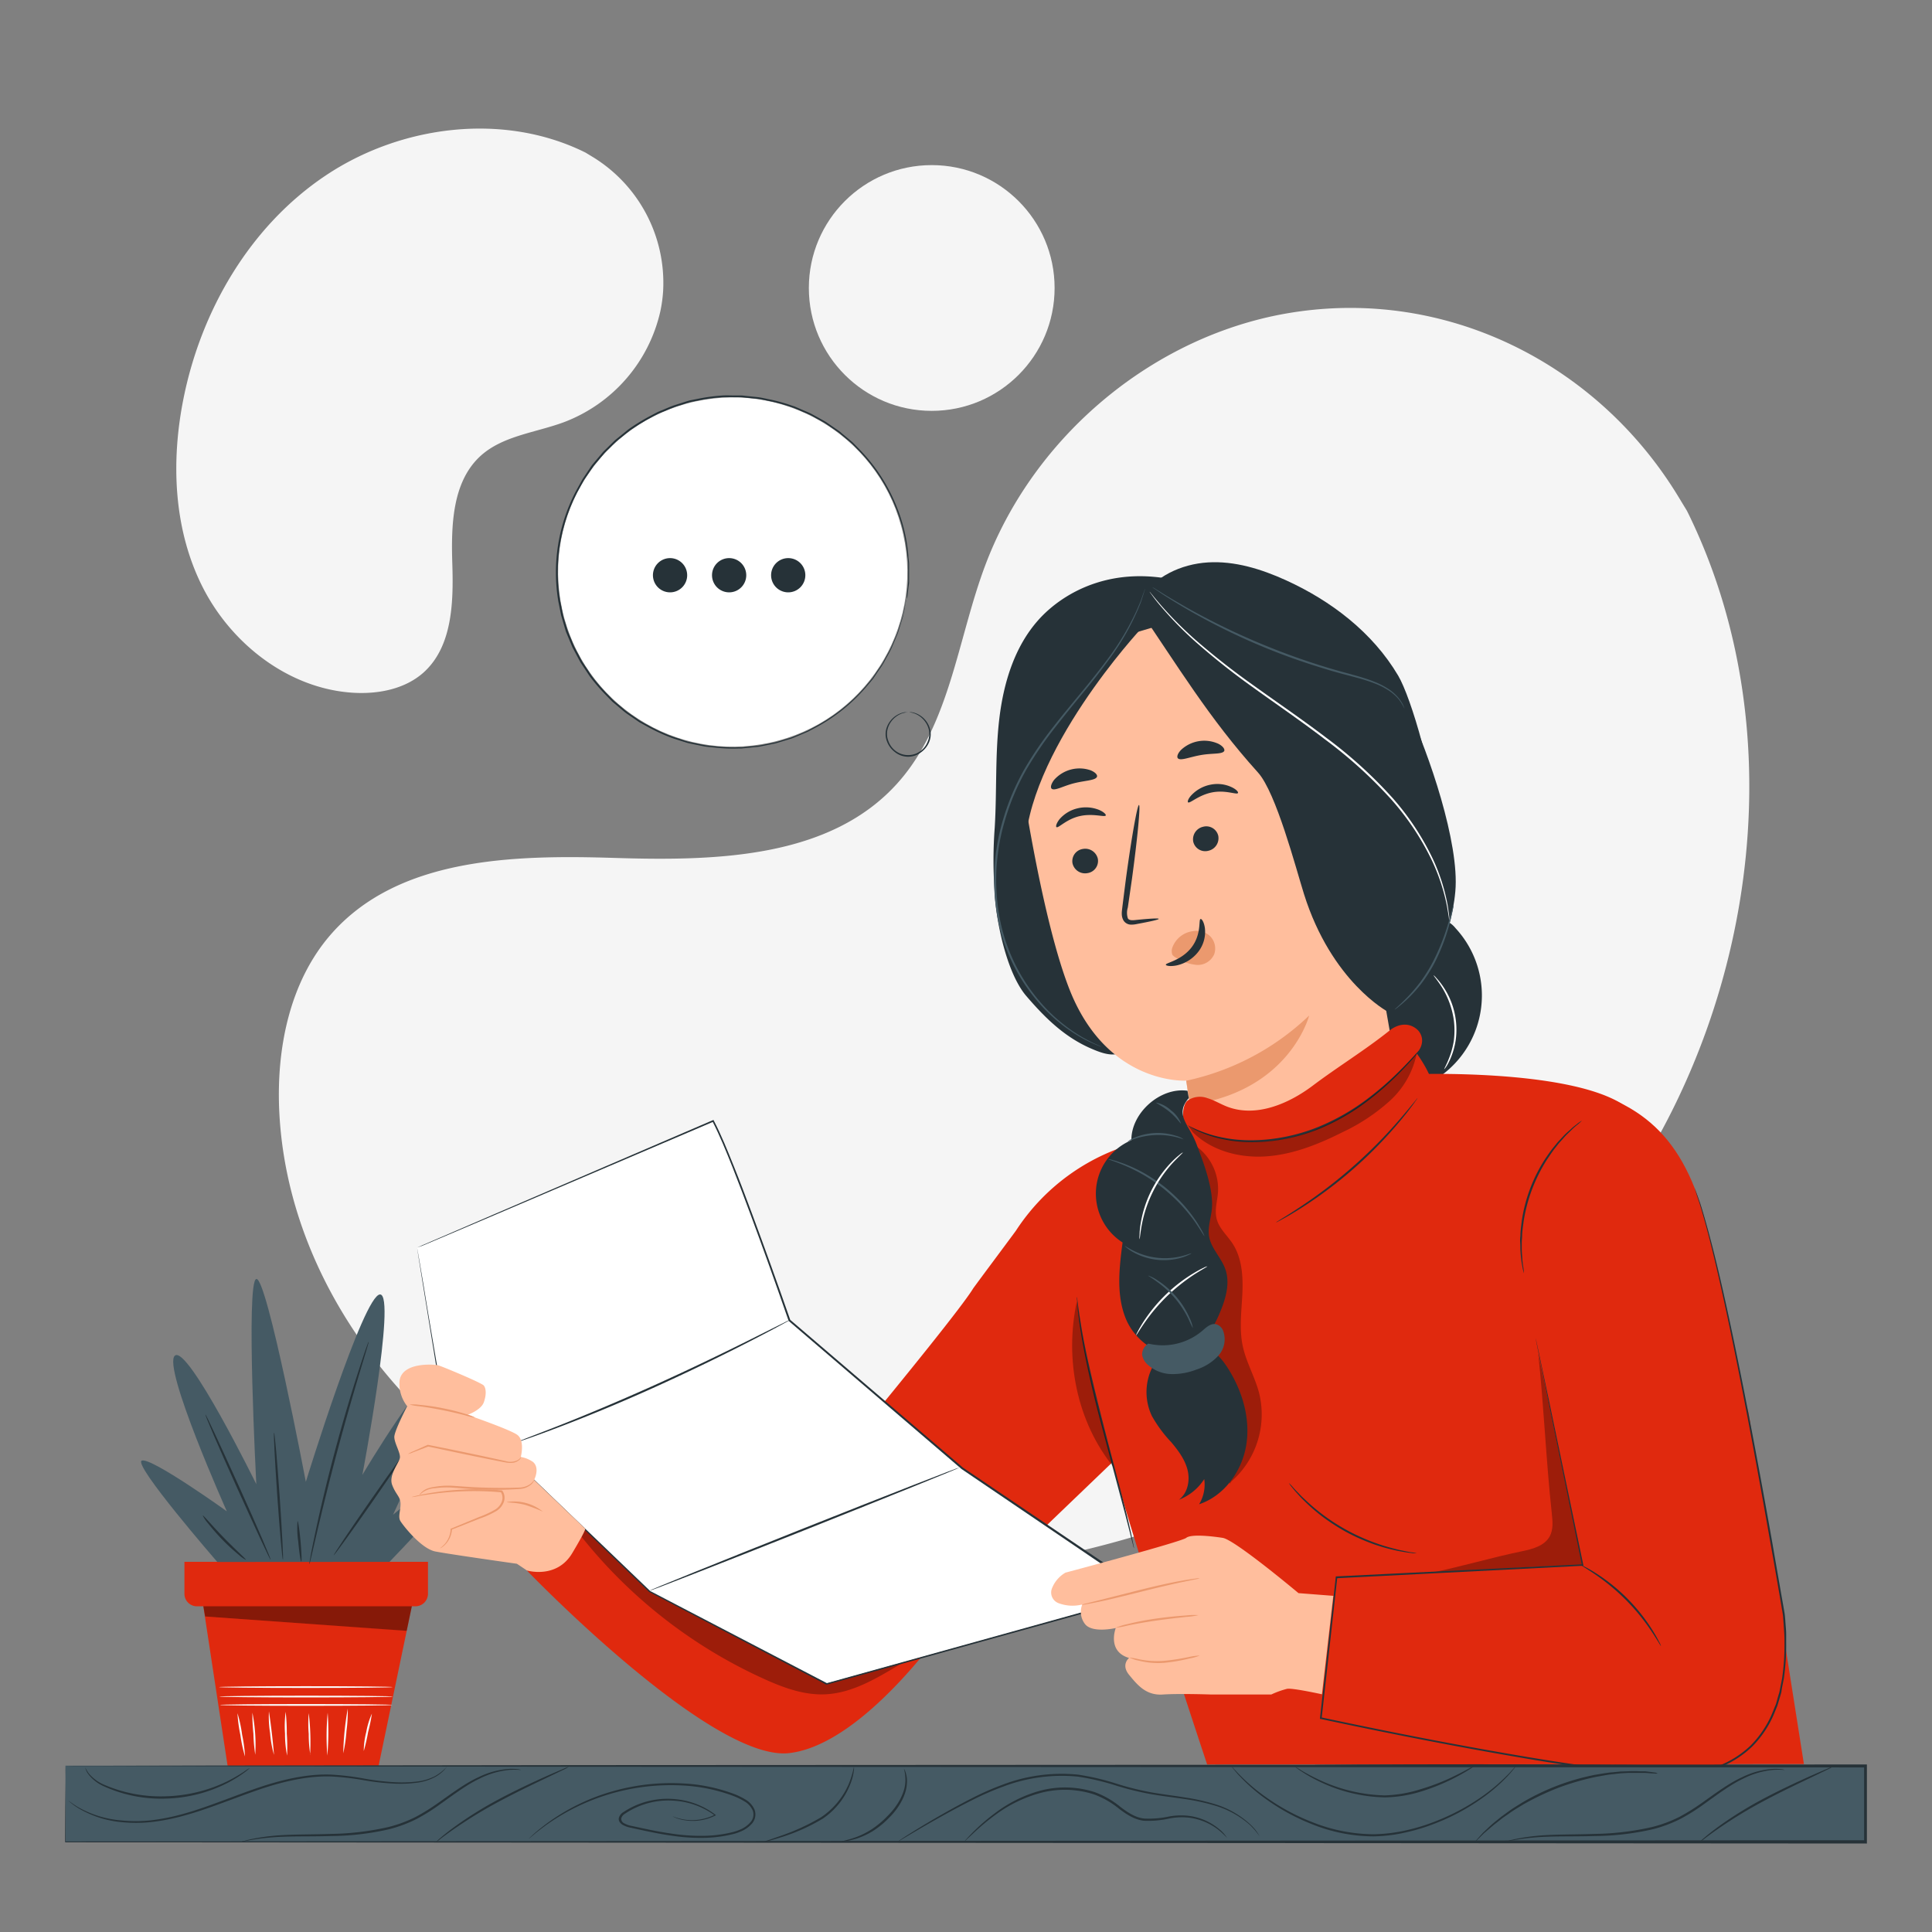 <svg xmlns="http://www.w3.org/2000/svg" viewBox="0 0 500 500"><rect x="0" y="0" width="500" height="500" fill="#808080" stroke="none"/><g id="freepik--background-simple--inject-14"><path d="M436.6,132.23l-2.29-3.77C415,96.7,380.2,77.56,343.46,79.88a96.94,96.94,0,0,0-14.07,1.93C296,89,266.93,114.22,254.88,146.57c-7.08,19-9.06,40.93-22.51,56-17.5,19.65-47.2,20.27-73.32,19.46s-55.85-.12-73.26,19.61C74.89,254,71.42,271.6,72.3,288.15c2.33,43.81,32.86,83,71.68,102.46s84.55,21.21,127,12.65c59.53-12,116.14-45,150.16-95.85S463.82,187.16,436.6,132.23Z" style="fill:#f5f5f5"></path><path d="M151.53,39.49l1.45.88a38.2,38.2,0,0,1,18.64,34.87,36.51,36.51,0,0,1-.74,5.4A40.14,40.14,0,0,1,146,109.24c-7.3,2.72-15.71,3.48-21.51,8.64C117,124.59,116.74,136,117.06,146s0,21.43-7.53,28.12c-4.74,4.18-11.49,5.51-17.84,5.18-16.82-.9-31.85-12.62-39.33-27.52s-8.14-32.45-4.85-48.75C52.11,80.2,64.76,58.47,84.3,45.41S130.45,29,151.53,39.49Z" style="fill:#f5f5f5"></path><circle cx="241.13" cy="74.53" r="31.8" style="fill:#f5f5f5"></circle></g><g id="freepik--Plant--inject-14"><polygon points="52.2 412.94 58.92 457.1 97.96 457.1 107.02 413.58 52.2 412.94" style="fill:#E0290E"></polygon><path d="M101.56,441.24c0,.13-10,.23-22.34.23s-22.34-.1-22.34-.23,10-.23,22.34-.23S101.56,441.11,101.56,441.24Z" style="fill:#fafafa"></path><path d="M101.71,439.07c0,.12-10.07.23-22.49.23s-22.49-.11-22.49-.23,10.07-.23,22.49-.23S101.71,438.94,101.71,439.07Z" style="fill:#fafafa"></path><path d="M101.64,436.62c0,.12-10.07.22-22.49.22s-22.5-.1-22.5-.22,10.07-.23,22.5-.23S101.64,436.49,101.64,436.62Z" style="fill:#fafafa"></path><path d="M63.41,454.58a35.13,35.13,0,0,1-1.2-5.56,36.09,36.09,0,0,1-.75-5.64,33.84,33.84,0,0,1,1.2,5.56A35.8,35.8,0,0,1,63.41,454.58Z" style="fill:#fafafa"></path><path d="M66.06,454.11a42.35,42.35,0,0,1-.48-5.43,46.27,46.27,0,0,1-.26-5.44,42.46,42.46,0,0,1,.74,10.87Z" style="fill:#fafafa"></path><path d="M70.9,454.11a27.55,27.55,0,0,1-1-5.57,27.21,27.21,0,0,1-.3-5.64,165.74,165.74,0,0,1,1.31,11.21Z" style="fill:#fafafa"></path><path d="M74.3,454.34a28,28,0,0,1-.54-5.65,28.52,28.52,0,0,1,.17-5.68,49.53,49.53,0,0,1,.29,5.66A47.88,47.88,0,0,1,74.3,454.34Z" style="fill:#fafafa"></path><path d="M80.31,454.11a32.68,32.68,0,0,1-.41-5.37,31.22,31.22,0,0,1,0-5.38,63,63,0,0,1,.36,10.75Z" style="fill:#fafafa"></path><path d="M84.71,454.34a65.53,65.53,0,0,1,.09-11.09,68.46,68.46,0,0,1-.09,11.09Z" style="fill:#fafafa"></path><path d="M88.83,453.75A72.88,72.88,0,0,1,90,442.2a39.2,39.2,0,0,1-.33,5.8A37.72,37.72,0,0,1,88.83,453.75Z" style="fill:#fafafa"></path><path d="M94.14,453.17a20,20,0,0,1,.65-4.93,19.59,19.59,0,0,1,1.46-4.76,45.5,45.5,0,0,1-1,4.86A42.86,42.86,0,0,1,94.14,453.17Z" style="fill:#fafafa"></path><path d="M47.73,404.2v8.26A3.24,3.24,0,0,0,51,415.71H107.5a3.25,3.25,0,0,0,3.26-3.25V404.2Z" style="fill:#E0290E"></path><g style="opacity:0.4"><polygon points="52.63 415.71 53.1 418.34 105.25 422.06 106.58 415.71 52.63 415.71"></polygon></g><path d="M56.24,404.24S34.26,378.91,36.7,378s22,13.12,22,13.12-16.79-37.54-13.43-40.29,21.06,33.27,21.06,33.27-2.75-52.49,0-53.1,12.82,52.49,12.82,52.49S94.09,335,98.36,335s-4.58,46.7-4.58,46.7,17.7-29.91,20.45-25.94S101.72,392,101.72,392s22.28-18.62,23.19-16.18-24.11,28.39-24.11,28.39Z" style="fill:#455a64"></path><path d="M53.17,366.09c.15-.07,4,8.28,8.71,18.66s8.31,18.84,8.15,18.91-4-8.29-8.7-18.66S53,366.15,53.17,366.09Z" style="fill:#263238"></path><path d="M70.93,370.75c.16,0,.81,7.36,1.44,16.45s1,16.49.85,16.5-.82-7.35-1.45-16.45S70.76,370.77,70.93,370.75Z" style="fill:#263238"></path><path d="M95.41,347.24a2.07,2.07,0,0,1-.13.6c-.12.45-.28,1-.48,1.67-.46,1.53-1.08,3.6-1.84,6.11-1.55,5.17-3.63,12.32-5.75,20.26s-3.88,15.19-5.11,20.44c-.59,2.56-1.09,4.66-1.45,6.22-.16.68-.3,1.23-.41,1.69a2.29,2.29,0,0,1-.19.58,2.71,2.71,0,0,1,.07-.61l.3-1.71c.27-1.48.71-3.62,1.27-6.26,1.12-5.28,2.81-12.54,4.94-20.5s4.27-15.1,5.93-20.23c.82-2.57,1.52-4.64,2-6.07.24-.65.43-1.19.59-1.63A2.71,2.71,0,0,1,95.41,347.24Z" style="fill:#263238"></path><path d="M106,374.3c.14.1-4.15,6.5-9.58,14.29s-9.94,14-10.07,13.94,4.15-6.49,9.58-14.29S105.87,374.21,106,374.3Z" style="fill:#263238"></path><path d="M63.65,403.7a8.62,8.62,0,0,1-1.92-1.37,51.57,51.57,0,0,1-4.18-3.86,53.48,53.48,0,0,1-3.75-4.28,8.4,8.4,0,0,1-1.33-2c.14-.11,2.43,2.66,5.51,5.82S63.77,403.56,63.65,403.7Z" style="fill:#263238"></path><path d="M77,393.64c.17,0,.52,2.32.78,5.22s.35,5.27.18,5.28-.51-2.32-.78-5.22A24.12,24.12,0,0,1,77,393.64Z" style="fill:#263238"></path></g><g id="freepik--Character--inject-14"><path d="M362.53,282.85a25.65,25.65,0,0,0,14.17-42.63,6.65,6.65,0,0,0-3.38-2.26c-2.85-.58-5.23,2.07-6.92,4.44l-12.24,17.08" style="fill:#263238"></path><path d="M358.81,264.42c10.19-7.25,16.71-21.29,17.83-33.74s-6.91-35.83-12.24-47.14c-6.49-13.77-9.17,5.91-13.82,8.32-2.77,1.43-4.33,4.56-4.68,7.66s.3,6.21,1,9.26q6,27.81,12,55.64" style="fill:#263238"></path><path d="M309.28,151.53c-20.39-6.67-34.26,1.9-40.51,8.88s-9.07,16.4-10.16,25.7-.61,18.7-1.17,28a112.16,112.16,0,0,0-.06,16.19c.3,7.86,3.1,21.48,8.22,27.46,4.92,5.74,10,10.73,17,13.7,2.5,1.07,5.43,2.13,7.83.86,1.75-.91,2.71-2.82,3.54-4.61a364.57,364.57,0,0,0,30.22-102.44" style="fill:#263238"></path><path d="M333.84,169.32l-34.55-7.22L291,164.55c-19,3.36-28.44,26.59-25.89,42,2.83,17.12,7,37.9,11.87,50,9.87,24.38,30,23.12,30,23.12s1,7,2.32,15.49a27.25,27.25,0,0,0,32.27,22.56h0a27.25,27.25,0,0,0,21.5-31.41L343.89,176.51A9.15,9.15,0,0,0,333.84,169.32Z" style="fill:#ffbe9d"></path><path d="M277.56,223.41a3.33,3.33,0,0,0,3.89,2.55,3.18,3.18,0,0,0,2.67-3.7,3.34,3.34,0,0,0-3.88-2.55A3.19,3.19,0,0,0,277.56,223.41Z" style="fill:#263238"></path><path d="M273.42,214.06c.5.33,2.54-2.06,6-2.85s6.46.35,6.74-.16c.15-.23-.44-.9-1.75-1.46a9.18,9.18,0,0,0-5.51-.4,8.83,8.83,0,0,0-4.68,2.8C273.37,213.07,273.18,213.92,273.42,214.06Z" style="fill:#263238"></path><path d="M299.88,237.8c0-.2-2.29-.08-5.91.29-.92.11-1.8.13-2.09-.45a4.66,4.66,0,0,1,0-2.78c.34-2.35.7-4.81,1.07-7.4,1.43-10.51,2.25-19.08,1.82-19.13s-1.93,8.43-3.36,18.94q-.5,3.89-.94,7.42c-.11,1.09-.42,2.37.34,3.6a2.31,2.31,0,0,0,1.77,1,6.06,6.06,0,0,0,1.56-.14C297.71,238.49,299.91,238,299.88,237.8Z" style="fill:#263238"></path><path d="M307,279.69a66,66,0,0,0,31.81-16.87s-5,19.63-30.86,23.11Z" style="fill:#eb996e"></path><path d="M303.49,245a6.53,6.53,0,0,1,5.14-4,5.17,5.17,0,0,1,4.5,1.24,4.53,4.53,0,0,1,1.1,4.73,4.64,4.64,0,0,1-4.47,2.75,11.66,11.66,0,0,1-5.11-1.71,3.5,3.5,0,0,1-1.23-.89A2.77,2.77,0,0,1,303.49,245Z" style="fill:#eb996e"></path><path d="M310.71,237.84c-.57.1.3,3.89-2.33,7.33s-6.75,4-6.66,4.5c0,.25,1.07.52,2.79.18a9.71,9.71,0,0,0,5.61-3.54,8.42,8.42,0,0,0,1.71-6.09C311.61,238.6,311,237.76,310.71,237.84Z" style="fill:#263238"></path><path d="M272.17,204.12c.79.65,3-.73,5.89-1.44s5.47-.7,5.84-1.66c.16-.46-.41-1.16-1.66-1.67a8.77,8.77,0,0,0-9.45,2.5C272,202.9,271.81,203.79,272.17,204.12Z" style="fill:#263238"></path><path d="M315.28,216.27a3.33,3.33,0,0,1-2.52,3.9,3.18,3.18,0,0,1-3.94-2.3,3.33,3.33,0,0,1,2.52-3.9A3.18,3.18,0,0,1,315.28,216.27Z" style="fill:#263238"></path><path d="M320.38,205.24c-.32.51-3.16-.85-6.67-.17s-5.77,2.94-6.23,2.58c-.22-.15,0-1,1-2a9.19,9.19,0,0,1,4.88-2.59,8.69,8.69,0,0,1,5.41.67C320,204.31,320.54,205,320.38,205.24Z" style="fill:#263238"></path><path d="M316.84,194.33c-.46.92-3,.55-6,1.07s-5.29,1.57-6,.85c-.33-.36-.1-1.24.84-2.2a8.79,8.79,0,0,1,9.65-1.55C316.54,193.13,317,193.89,316.84,194.33Z" style="fill:#263238"></path><path d="M302.52,158.71c7.58-4.75,20.25-5.87,28.21-1.8s13.82,11.61,17,20,3.29,21.57,2.52,30.47C334,192.71,316.87,175.51,301,160.43Z" style="fill:#263238"></path><path d="M294.89,152.1c-45.89,1.69-29.65,68.65-29.65,68.65h0c0-25.74,30.07-58.05,30.07-58.05l6.84-2.45Z" style="fill:#263238"></path><path d="M348.82,220.16c-.43-1.89.72-6.83,2.52-7.55,4.79-1.93,13.84-3.6,16.84,9,4.1,17.23-14.05,17.79-14.19,17.3S350.31,226.67,348.82,220.16Z" style="fill:#ffbe9d"></path><path d="M355.38,231.56c.07-.08.35.13.91.25a3.14,3.14,0,0,0,2.26-.49c1.66-1.1,2.51-4.36,1.85-7.48a10.17,10.17,0,0,0-1.86-4.1,3.58,3.58,0,0,0-2.81-1.77,1.56,1.56,0,0,0-1.57,1.25c-.12.53.07.85,0,.9s-.44-.2-.47-.94a1.93,1.93,0,0,1,.42-1.24,2.33,2.33,0,0,1,1.56-.84,4.36,4.36,0,0,1,3.77,1.93,10.56,10.56,0,0,1,2.18,4.55c.72,3.5-.29,7.17-2.61,8.49a3.28,3.28,0,0,1-2.85.19C355.51,232,355.33,231.6,355.38,231.56Z" style="fill:#eb996e"></path><path d="M361.85,174.86c-6.58-11.14-17.35-19.39-29.13-24.73-6.32-2.86-13.17-5-20.1-4.58s-13.95,3.67-17.55,9.61l-1,1.51c10.75,15.68,18.75,29.15,31.5,43.26,4.69,5.19,9.81,24.78,11.9,31.45,7.16,22.76,21.7,30.45,21.7,30.45C386.72,256.92,368.43,186,361.85,174.86Z" style="fill:#263238"></path><path d="M373.77,276.71c-.09-.06.7-1.31,1.5-3.54a20.66,20.66,0,0,0,1-4,21.23,21.23,0,0,0,0-5,21.87,21.87,0,0,0-3.07-8.61c-1.26-2-2.27-3.09-2.19-3.16a4.56,4.56,0,0,1,.74.73,17.66,17.66,0,0,1,1.76,2.23,19.81,19.81,0,0,1,3.21,13.93,19.16,19.16,0,0,1-1.1,4.08,14.07,14.07,0,0,1-.66,1.48,8.42,8.42,0,0,1-.59,1.07A4,4,0,0,1,373.77,276.71Z" style="fill:#fff"></path><path d="M375.19,239.18a.93.93,0,0,1-.05-.3L375,238c0-.4-.09-.89-.18-1.46l-.34-2a50.33,50.33,0,0,0-4-12.05,68.4,68.4,0,0,0-10.46-15.64,117,117,0,0,0-17.13-15.51c-6.54-5-13-9.38-18.79-13.57A180.38,180.38,0,0,1,309.29,166a93,93,0,0,1-8.92-9.15c-1-1.16-1.69-2.08-2.15-2.72l-.54-.73a1.92,1.92,0,0,1-.17-.26,1.56,1.56,0,0,1,.22.23q.21.27.57.69c.49.63,1.25,1.52,2.23,2.66a98.84,98.84,0,0,0,9,9,188.59,188.59,0,0,0,14.88,11.66c5.78,4.17,12.27,8.56,18.83,13.55a116.07,116.07,0,0,1,17.17,15.6,67.76,67.76,0,0,1,10.43,15.8,49.06,49.06,0,0,1,3.85,12.17c.11.75.21,1.41.29,2s.1,1.07.13,1.46.05.67.07.91A1.13,1.13,0,0,1,375.19,239.18Z" style="fill:#fff"></path><path d="M363.46,183.39A14.59,14.59,0,0,0,362,181a11.92,11.92,0,0,0-2.49-2.22,19.07,19.07,0,0,0-4-2c-3.07-1.21-7-2-11.19-3.25s-8.83-2.75-13.56-4.58a166.87,166.87,0,0,1-23.45-11.21c-2.88-1.68-5.16-3.11-6.71-4.13l-1.78-1.2a3.79,3.79,0,0,1-.6-.45,4.53,4.53,0,0,1,.66.36l1.82,1.12c1.59,1,3.9,2.35,6.79,4a182,182,0,0,0,23.45,11c4.73,1.83,9.31,3.36,13.52,4.61s8.08,2.1,11.19,3.37a19.15,19.15,0,0,1,4,2.1,11.53,11.53,0,0,1,2.48,2.34,7.94,7.94,0,0,1,.68,1,5.14,5.14,0,0,1,.41.81A3.68,3.68,0,0,1,363.46,183.39Z" style="fill:#455a64"></path><path d="M285.05,270.93l-.34-.12-1-.4a36.22,36.22,0,0,1-3.71-1.78,40.92,40.92,0,0,1-5.39-3.62,41.88,41.88,0,0,1-6.2-6,46.83,46.83,0,0,1-9.93-19.91,54.19,54.19,0,0,1,1.18-27.2,61.49,61.49,0,0,1,5.59-13.07,94.1,94.1,0,0,1,7.49-10.91c2.59-3.32,5.17-6.39,7.55-9.28s4.54-5.62,6.43-8.17a67.57,67.57,0,0,0,7.64-12.93c.34-.82.68-1.53.91-2.18s.41-1.18.57-1.63l.36-1a1.85,1.85,0,0,1,.14-.34,1.48,1.48,0,0,1-.09.36l-.31,1c-.14.46-.32,1-.52,1.65s-.54,1.38-.87,2.21A65.08,65.08,0,0,1,287,170.69c-1.88,2.58-4,5.33-6.4,8.23s-4.92,6-7.5,9.3a95.88,95.88,0,0,0-7.43,10.87,61.47,61.47,0,0,0-5.53,13A54,54,0,0,0,259,239a46.65,46.65,0,0,0,9.75,19.78,43.37,43.37,0,0,0,11.4,9.67c1.56.86,2.78,1.5,3.65,1.86l1,.45A1.79,1.79,0,0,1,285.05,270.93Z" style="fill:#455a64"></path><path d="M376.21,234.05a5.91,5.91,0,0,1-.19,1.24c-.14.8-.41,1.94-.77,3.34a50.35,50.35,0,0,1-4,10.58,38.2,38.2,0,0,1-3.35,5.27,34.57,34.57,0,0,1-3.39,3.8,30.77,30.77,0,0,1-2.57,2.27,5.54,5.54,0,0,1-1,.73c-.06-.07,1.34-1.19,3.34-3.26a42.62,42.62,0,0,0,3.27-3.83,42,42,0,0,0,3.27-5.23,57.39,57.39,0,0,0,4.11-10.43c.37-1.31.68-2.41.92-3.29A5.64,5.64,0,0,1,376.21,234.05Z" style="fill:#455a64"></path><path d="M466.85,456.53l-14.28-90.66s-18.28-71.34-33-80.3S366.2,278,366.2,278h0l-3.08,6.51a31,31,0,0,1-51.58,6.95h0l-15.88,3.9a54.19,54.19,0,0,0-32.74,23.14c-.26.4-10.85,14.58-11.1,15-5.53,9.06-58.47,72.18-58.47,72.18s-38.53-18.36-40.18-18.1-16.8,18.88-16.8,18.88h0s47.69,49.59,67.89,47.24S246.66,418,246.66,418l41.18-39.52c5.8,21.84,24.57,78.17,24.57,78.17Z" style="fill:#E0290E"></path><g style="opacity:0.3"><path d="M234.57,419.84c-4.19-4.72-10.08-7.52-15.9-9.95-20.66-8.64-42.47-14.12-64.18-19.57a3.41,3.41,0,0,0-2-.09c-1.38.53-1.44,2.44-1.21,3.91l.22,1.46-1,2.11a127.84,127.84,0,0,0,46.94,36.66c5.14,2.35,10.62,4.4,16.26,4.11,6.58-.33,12.54-3.77,18.2-7.13,2.21-1.3,4.63-2.91,5.08-5.43C237.39,423.69,236.08,421.52,234.57,419.84Z"></path></g><path d="M278.69,335.63a3.1,3.1,0,0,1,.12.67c.06.5.15,1.14.25,1.93s.26,1.86.44,3,.4,2.54.67,4c1.06,5.95,3,14.08,5.27,23s4.5,17,5.94,22.88c.72,2.94,1.26,5.32,1.61,7,.16.79.29,1.42.38,1.91a2.63,2.63,0,0,1,.1.67,3.45,3.45,0,0,1-.2-.65c-.12-.48-.28-1.11-.48-1.88-.4-1.65-1-4-1.77-6.94-1.57-5.9-3.72-14-6.08-22.84s-4.16-17.11-5.13-23.09c-.25-1.49-.46-2.84-.6-4s-.3-2.22-.35-3.06-.11-1.45-.15-1.95A3.19,3.19,0,0,1,278.69,335.63Z" style="fill:#263238"></path><path d="M366.64,402a7.52,7.52,0,0,1-1.52-.11q-.74-.06-1.77-.24c-.69-.13-1.48-.24-2.33-.45a46.47,46.47,0,0,1-5.93-1.72,52,52,0,0,1-6.9-3.12,53.38,53.38,0,0,1-6.33-4.15,48.29,48.29,0,0,1-4.63-4.1c-.63-.6-1.15-1.21-1.62-1.72s-.86-1-1.16-1.37a8.08,8.08,0,0,1-.9-1.23,10,10,0,0,1,1.06,1.1c.32.36.72.81,1.21,1.3s1,1.08,1.67,1.66a52,52,0,0,0,4.66,4,51.89,51.89,0,0,0,13.1,7.21,51.19,51.19,0,0,0,5.85,1.81c.84.24,1.62.37,2.3.52s1.27.26,1.75.33A9.44,9.44,0,0,1,366.64,402Z" style="fill:#263238"></path><path d="M366.65,272.63c2.36-2.8,1.29-5.28-.08-6.36-2.26-1.81-5-1.16-7,.47-6.24,5-13.43,9.4-19.81,14.21s-14.84,8.34-22.28,5.41c-1.68-.66-3.25-1.64-5-2.16a5.6,5.6,0,0,0-5.18.66c-1.39,1.16-1.61,5.66-.07,6.61,2.85,7.41,9.7,12.92,17.36,15s16,.94,23.24-2.27,13.51-8.4,18.8-14.31a17.4,17.4,0,0,0,4.21-6.73C371.83,279.59,366.65,272.63,366.65,272.63Z" style="fill:#E0290E"></path><path d="M368.62,270.35a3,3,0,0,1-.42.57c-.3.37-.72.91-1.3,1.59-1.14,1.36-2.86,3.29-5.11,5.55a74.79,74.79,0,0,1-8.46,7.32,55.82,55.82,0,0,1-11.91,6.77c-9.08,3.69-18.25,4.05-24.49,2.75a29.91,29.91,0,0,1-7.18-2.31,18.07,18.07,0,0,1-1.82-1,4.31,4.31,0,0,1-.61-.37c0-.05.89.43,2.51,1.14a32.06,32.06,0,0,0,7.17,2.14c6.18,1.19,15.25.78,24.22-2.87A57.12,57.12,0,0,0,353.05,285a79.05,79.05,0,0,0,8.49-7.2c2.27-2.21,4-4.1,5.21-5.42l1.37-1.51A2.87,2.87,0,0,1,368.62,270.35Z" style="fill:#263238"></path><path d="M366.84,284.19a2.32,2.32,0,0,1-.26.43c-.23.31-.5.7-.83,1.16-.73,1-1.83,2.43-3.25,4.15a110.92,110.92,0,0,1-26,22.86c-1.88,1.18-3.44,2.1-4.53,2.68l-1.26.68c-.3.15-.45.22-.46.2a2.31,2.31,0,0,1,.4-.29l1.22-.76c1.06-.64,2.58-1.6,4.43-2.82a124.66,124.66,0,0,0,25.94-22.79c1.45-1.68,2.59-3.06,3.36-4,.37-.44.67-.81.91-1.11S366.82,284.18,366.84,284.19Z" style="fill:#263238"></path><g style="opacity:0.3"><path d="M398.09,350.32c1.51,14.11,2,27.41,3.53,41.51.2,1.94.39,4-.53,5.73-1.35,2.53-4.51,3.35-7.31,3.93-7.56,1.55-15.38,3.89-22.94,5.44,11.62-.23,23.58-1.55,35.2-1.77.9,0,3.52-.16,3.52-.16s-.68-3.67-.87-4.55c-3.86-17.5-6.75-32.63-10.6-50.13"></path></g><g style="opacity:0.3"><path d="M288.31,379.84c-9.66-11.82-12.85-28.13-9.62-43.06,2.1,16,6,30.12,9.62,43.06"></path></g><g style="opacity:0.3"><path d="M318.72,383.36a23.11,23.11,0,0,0,7.13-22.88c-1.09-4.15-3.34-7.93-4.23-12.13-.94-4.42-.31-9-.1-13.51s-.08-9.31-2.58-13.08c-1.38-2.08-3.41-3.83-4.05-6.24s.17-4.67.33-7a13.67,13.67,0,0,0-5-11.38c-1-.79-2.49-1.43-3.45-.6a3.11,3.11,0,0,0-.77,2.27c-1.21,21-2.34,42.6,4.7,62.39,2.69,7.57,6.57,14.84,7.54,22.81"></path></g><g style="opacity:0.3"><path d="M340.72,292.26c-10.13,4.13-22.56,4.7-33.18-.88l1.12,1.59c4.89,4.9,12.22,6.79,19.12,6.29s13.48-3.14,19.66-6.25a49.63,49.63,0,0,0,12.12-8,22.55,22.55,0,0,0,7.09-12.42C359.41,280.83,350.84,288.13,340.72,292.26Z"></path></g><path d="M391.62,279s5.11,19.6,5.47,37.53S409.56,405,409.56,405l-63.69,3.17-4.06,36.48s72.19,15.67,93,14.59S464.17,442,461.66,418c0,0-14.8-89.49-23.1-110.55C431,288.35,417.44,281.1,391.62,279Z" style="fill:#E0290E"></path><path d="M438.56,307.42s.14.34.38,1l1.08,3c.85,2.69,2,6.69,3.33,11.9,2.65,10.41,5.91,25.61,9.53,44.46,1.81,9.43,3.72,19.76,5.69,30.88q1.44,8.34,3,17.23c.12.74.28,1.49.36,2.25s.12,1.51.18,2.28.14,1.53.15,2.3,0,1.54,0,2.32a58.66,58.66,0,0,1-.61,9.4c-.16.78-.31,1.57-.47,2.35L461,438l-.34,1.17c-.24.77-.45,1.55-.7,2.32l-.93,2.27a26.8,26.8,0,0,1-5.52,8.2,25.87,25.87,0,0,1-8.5,5.44,35.87,35.87,0,0,1-10.09,2.06c-6.95.21-14-.63-21-1.52s-14.24-2-21.45-3.26c-17.56-3-34.53-6.38-50.64-9.81l-.22,0,0-.23c1.42-12.69,2.78-24.88,4.08-36.47l0-.2h.2l63.69-3.12-.17.21c-3.74-18.25-6.76-33-8.85-43.14-1-5.07-1.83-9-2.37-11.69-.27-1.32-.47-2.34-.6-3s-.19-1-.19-1,.09.35.24,1,.36,1.7.65,3c.56,2.68,1.39,6.61,2.47,11.67,2.12,10.16,5.19,24.87,9,43.11l0,.21h-.21l-63.68,3.23.22-.21c-1.29,11.6-2.64,23.79-4.05,36.48l-.19-.28c16.1,3.43,33.07,6.8,50.61,9.79,7.22,1.24,14.36,2.35,21.43,3.27S428,459.19,434.85,459a35.36,35.36,0,0,0,9.94-2,25.41,25.41,0,0,0,8.33-5.32,26.71,26.71,0,0,0,5.43-8.05c.3-.74.6-1.49.91-2.23s.46-1.53.69-2.3l.34-1.14.24-1.17c.15-.78.31-1.55.46-2.33a59.91,59.91,0,0,0,.63-9.32c0-.77,0-1.54-.05-2.3s-.1-1.53-.15-2.28l-.17-2.26c-.08-.75-.23-1.49-.35-2.23-1-5.92-2-11.68-3-17.24-1.94-11.11-3.83-21.45-5.62-30.88-3.58-18.86-6.78-34.06-9.36-44.48-1.27-5.21-2.42-9.22-3.24-11.92-.45-1.33-.79-2.35-1-3.05S438.56,307.42,438.56,307.42Z" style="fill:#263238"></path><path d="M429.86,426c-.08,0-.87-1.44-2.36-3.68a54.27,54.27,0,0,0-6.62-8.16,55.33,55.33,0,0,0-8.08-6.73c-2.23-1.51-3.7-2.32-3.65-2.4a5.3,5.3,0,0,1,1.07.49c.68.34,1.63.88,2.78,1.61a47.32,47.32,0,0,1,14.81,15c.71,1.15,1.25,2.12,1.58,2.8A4.2,4.2,0,0,1,429.86,426Z" style="fill:#263238"></path><path d="M409.41,290a12.83,12.83,0,0,1-1.3,1.17,18.66,18.66,0,0,0-1.52,1.38c-.56.56-1.25,1.16-1.9,1.93l-1.05,1.17c-.37.41-.7.87-1.07,1.33-.75.91-1.44,2-2.18,3.07a41.51,41.51,0,0,0-6.07,16c-.17,1.32-.37,2.56-.4,3.74,0,.59-.09,1.16-.09,1.71s0,1.07,0,1.57c0,1,.1,1.91.15,2.71a18,18,0,0,0,.22,2,12.72,12.72,0,0,1,.2,1.75,9.89,9.89,0,0,1-.4-1.71,16.5,16.5,0,0,1-.31-2,25.62,25.62,0,0,1-.22-2.72c0-.51,0-1-.05-1.6s0-1.12.06-1.72c0-1.19.2-2.46.35-3.79a40.24,40.24,0,0,1,6.14-16.2c.77-1.1,1.47-2.17,2.25-3.07.38-.46.73-.93,1.1-1.33l1.09-1.16c.68-.76,1.39-1.35,2-1.9A16.13,16.13,0,0,1,408,291,10.5,10.5,0,0,1,409.41,290Z" style="fill:#263238"></path><path d="M317.09,328.38c-1.06-2.95-3.64-5.28-4.17-8.36-.41-2.4.5-4.81.72-7.23.46-5.11-2.22-12.07-4.05-16.86-1.91-5-5.67-7.41-1.93-11.74l-.34-1.9c-7-1-14.59,5.7-14.52,12.8a15,15,0,0,0-2.28,26.46c-.86,6.6-1.68,13.54.83,19.7s9.6,11,15.81,8.61c4.24-1.62,6.77-5.93,8.53-10.11C317.21,336.14,318.42,332.06,317.09,328.38Z" style="fill:#263238"></path><path d="M306.35,294.88a19.24,19.24,0,0,0-14.6.62,6.25,6.25,0,0,1,1.94-1.11,15.56,15.56,0,0,1,5.28-1.16,15.32,15.32,0,0,1,5.35.71A6.19,6.19,0,0,1,306.35,294.88Z" style="fill:#455a64"></path><path d="M308.33,324.36a2.25,2.25,0,0,1-.62.37,11.39,11.39,0,0,1-1.83.72,16.3,16.3,0,0,1-12.62-1.4,10.21,10.21,0,0,1-1.63-1.1c-.36-.29-.54-.47-.52-.5s.87.55,2.32,1.28a18.08,18.08,0,0,0,12.35,1.37C307.36,324.7,308.29,324.28,308.33,324.36Z" style="fill:#455a64"></path><path d="M311.72,319.92c-.09.05-1-1.58-2.68-4a45.66,45.66,0,0,0-3.29-4,48.11,48.11,0,0,0-4.65-4.32,47,47,0,0,0-5.23-3.58,45.41,45.41,0,0,0-4.64-2.32c-2.72-1.16-4.5-1.64-4.47-1.73a5.54,5.54,0,0,1,1.27.27c.4.1.89.24,1.45.44s1.21.39,1.89.68a37,37,0,0,1,4.73,2.25,42.26,42.26,0,0,1,5.33,3.59,43.35,43.35,0,0,1,4.67,4.39,39.85,39.85,0,0,1,3.24,4.12c.44.61.77,1.19,1.08,1.7s.56.95.75,1.32A6.65,6.65,0,0,1,311.72,319.92Z" style="fill:#455a64"></path><path d="M305.65,290.76c-.13.08-1.17-1.54-2.95-3s-3.55-2.27-3.49-2.42a8.06,8.06,0,0,1,3.82,2A7.94,7.94,0,0,1,305.65,290.76Z" style="fill:#455a64"></path><path d="M312.47,327.73c0,.07-1.26.75-3.24,2a48.9,48.9,0,0,0-7.18,5.7,47.35,47.35,0,0,0-5.91,7c-1.34,1.93-2.05,3.21-2.13,3.16a4.2,4.2,0,0,1,.42-.94c.29-.59.77-1.43,1.4-2.43a40.49,40.49,0,0,1,5.86-7.16,39.78,39.78,0,0,1,7.35-5.64c1-.6,1.87-1.05,2.47-1.33A3.29,3.29,0,0,1,312.47,327.73Z" style="fill:#fff"></path><path d="M294.91,320.7a4.56,4.56,0,0,1,0-1,22.13,22.13,0,0,1,.25-2.77,29.74,29.74,0,0,1,8.07-16.22,21.56,21.56,0,0,1,2.06-1.87,3.84,3.84,0,0,1,.83-.59c.06.07-1,1-2.62,2.71a32.79,32.79,0,0,0-8,16C295.07,319.25,295,320.7,294.91,320.7Z" style="fill:#fff"></path><path d="M308.72,343.71a24.08,24.08,0,0,1-1.16-2.41,25.8,25.8,0,0,0-8.22-9.65c-1.34-1-2.24-1.46-2.2-1.53a9,9,0,0,1,2.4,1.22,22.23,22.23,0,0,1,4.9,4.29,22,22,0,0,1,3.45,5.52A9.34,9.34,0,0,1,308.72,343.71Z" style="fill:#455a64"></path><path d="M317.81,354.14c-1.79-2.84-4.32-5.65-7.66-5.94l-10.62,3.51a14.42,14.42,0,0,0-1.42,14.75,34,34,0,0,0,5,6.77c1.82,2.16,3.57,4.5,4.24,7.24s0,6-2.25,7.66a13.55,13.55,0,0,0,6.56-5.34,9.9,9.9,0,0,1-1.33,6.51c6.56-2.19,11.16-8.63,12.22-15.46S321.51,360,317.81,354.14Z" style="fill:#263238"></path><path d="M316.58,344.5a2.81,2.81,0,0,0-1.89-1.8c-1.34-.29-2.52.83-3.56,1.73a15.84,15.84,0,0,1-13.81,3.32l-.18,0a3.33,3.33,0,0,0-1.56,2.87,4.37,4.37,0,0,0,1.4,2.52,9.41,9.41,0,0,0,6.12,2.47,17,17,0,0,0,6.59-1.19,13,13,0,0,0,5.63-3.59A6.33,6.33,0,0,0,316.58,344.5Z" style="fill:#455a64"></path><path d="M107.92,322.89l6.11,37,53.91,51.89,45.88,23.95,73.3-20.36,1.57-8.51L249,380l-44.75-38.3s-14.65-42.38-19.75-51.62Z" style="fill:#fff"></path><path d="M107.92,322.89s.44-.21,1.33-.6l4-1.72L128.47,314l56-24.09.17-.07.08.15c1.92,3.69,3.51,7.65,5.15,11.72s3.23,8.29,4.84,12.62q4.83,13,9.82,27.3l-.07-.1,44.75,38.29,0,0,39.69,26.82.14.1,0,.17c-.1.51-.2,1.07-.3,1.63-.43,2.3-.86,4.6-1.28,6.87l0,.16-.15.05-73.3,20.35-.09,0-.09,0-45.87-24h0l0,0L113.94,360l0,0v0c-1.93-11.85-3.43-21.11-4.46-27.41-.5-3.13-.89-5.53-1.15-7.15-.12-.8-.22-1.41-.28-1.82s-.09-.61-.09-.61l.12.62c.07.43.18,1,.32,1.84.27,1.63.68,4,1.22,7.17,1,6.28,2.6,15.5,4.59,27.31l0-.08c13.56,13,32,30.71,54,51.83l-.05,0,45.9,23.93-.18,0,73.29-20.38-.19.2c.42-2.28.85-4.57,1.27-6.88.11-.55.21-1.11.31-1.63l.11.26L248.87,380.2h0l-44.73-38.32-.05,0,0-.06q-4.95-14.29-9.78-27.31-2.4-6.49-4.81-12.62c-1.63-4.06-3.22-8-5.11-11.68l.24.08-55.94,23.87-15.33,6.52-4,1.69Z" style="fill:#263238"></path><path d="M204.26,341.69a4.4,4.4,0,0,1-.67.41l-2,1.09c-1.73.94-4.24,2.26-7.37,3.87-6.25,3.22-15,7.52-24.73,11.93s-18.77,8.07-25.35,10.55c-3.28,1.24-5.95,2.22-7.81,2.85l-2.15.73a4.4,4.4,0,0,1-.75.22,6.12,6.12,0,0,1,.72-.32l2.11-.82,7.75-3c6.53-2.57,15.5-6.28,25.27-10.68s18.49-8.66,24.78-11.79l7.43-3.72,2-1A4.11,4.11,0,0,1,204.26,341.69Z" style="fill:#263238"></path><path d="M248.31,379.79c.05.13-17.9,7.39-40.09,16.22S168,411.87,167.94,411.74s17.89-7.39,40.09-16.22S248.26,379.65,248.31,379.79Z" style="fill:#263238"></path><path d="M121,366.17s3.49-1.23,4.21-3.25.58-3.62,0-4.34-10.7-4.92-11.71-5.21-9.69-1-10.12,4.2a9.46,9.46,0,0,0,2,6.36s-3.33,6.36-3.33,7.95,1.59,4.05,1.45,5.35-3,4.48-2,7.09,2.16,3,2.16,4.91-.72,3.33,0,4.48,5.35,7.09,9,7.81,21.11,3.18,21.11,3.18l2.6,1.74s7.67,2.31,11.72-4.48,3.32-6.37,3.32-6.37L138.23,383s1.58-3-.27-4.64a7.88,7.88,0,0,0-3.18-1.3s1.16-4.34-1-5.79S121,366.17,121,366.17Z" style="fill:#ffbe9d"></path><path d="M106.55,387.45a1.53,1.53,0,0,1,.45-.15c.3-.08.75-.2,1.32-.32,1.16-.26,2.84-.58,4.94-.87a73.41,73.41,0,0,1,16.55-.4h.12l.06.09a2.65,2.65,0,0,1,.28.43,3.31,3.31,0,0,1,0,2.77,4.7,4.7,0,0,1-1.72,2,24.28,24.28,0,0,1-4.39,2l-7.29,2.88.1-.16a6.15,6.15,0,0,1-1.8,4.06,5.59,5.59,0,0,1-.93.75c-.24.14-.37.2-.38.18a10.61,10.61,0,0,0,1.18-1.06,6.18,6.18,0,0,0,1.59-3.94v-.11l.11,0,7.25-3a24.54,24.54,0,0,0,4.27-2,4.15,4.15,0,0,0,1.53-1.81,2.79,2.79,0,0,0,0-2.33,3,3,0,0,0-.22-.35l.18.1a80.64,80.64,0,0,0-16.47.24c-2.09.25-3.78.51-4.94.71A12.7,12.7,0,0,1,106.55,387.45Z" style="fill:#eb996e"></path><path d="M134.87,377.05s0,.11-.11.3a2,2,0,0,1-.62.67,3.15,3.15,0,0,1-1.36.54,6.29,6.29,0,0,1-1.91-.08c-2.74-.51-6.49-1.27-10.64-2.13-3.62-.76-6.94-1.47-9.48-2h.12L107,375.82a7.18,7.18,0,0,1-1.45.49,9.24,9.24,0,0,1,1.36-.7l3.76-1.68.05,0h.07c2.56.5,5.88,1.17,9.51,1.93,4.14.86,7.89,1.68,10.6,2.28a4.13,4.13,0,0,0,3.09-.27A3.23,3.23,0,0,0,134.87,377.05Z" style="fill:#eb996e"></path><path d="M138.23,383s0,.12-.09.31a2.92,2.92,0,0,1-.54.75,4.94,4.94,0,0,1-3.09,1.28,91.38,91.38,0,0,1-10.95.1c-2.14-.08-4.18-.27-6-.41a21.33,21.33,0,0,0-4.87.11,6.23,6.23,0,0,0-3.07.92c-.63.43-.91.78-1,.74s0-.1.18-.27a3.92,3.92,0,0,1,.65-.64,4.35,4.35,0,0,1,1.28-.7,10.81,10.81,0,0,1,1.87-.42,20.3,20.3,0,0,1,4.94-.22c1.85.12,3.87.29,6,.37,4.25.19,8.13.18,10.9.06a5,5,0,0,0,3-1.07A4.86,4.86,0,0,0,138.23,383Z" style="fill:#eb996e"></path><path d="M140.48,391.2a47.14,47.14,0,0,0-4.53-1.73c-2.59-.69-4.8-.57-4.8-.73a11.77,11.77,0,0,1,9.33,2.46Z" style="fill:#eb996e"></path><path d="M123,366.89a15.13,15.13,0,0,1-2.49-.57c-1.52-.4-3.63-.91-6-1.38s-4.49-.81-6-1a14.07,14.07,0,0,1-2.51-.44,11,11,0,0,1,2.56.07,54.47,54.47,0,0,1,6.11.89,56.19,56.19,0,0,1,6,1.53A10.6,10.6,0,0,1,123,366.89Z" style="fill:#eb996e"></path><path d="M336.05,412.3s-16.46-13.81-19.61-14.3-8.24-1-9.45,0-31.26,9-31.26,9a8.14,8.14,0,0,0-3.55,4.25,2.94,2.94,0,0,0,1.78,3.65,10.24,10.24,0,0,0,6.13.34,5.14,5.14,0,0,0,.73,5.09c1.93,2.42,7.94,1,7.94,1s-2.37,6.06,3.45,7.75c0,0-2.19,1.7,0,4.37s4.42,5.38,8.72,5.09,12.6,0,12.6,0H329a22.74,22.74,0,0,1,4.12-1.48c1.45-.24,9,1.42,9,1.42L345.06,413Z" style="fill:#ffbe9d"></path><path d="M310.49,408.45a6.55,6.55,0,0,1-1.2.3l-3.29.68c-2.77.58-6.58,1.48-10.78,2.53s-8,2-10.78,2.57c-1.39.29-2.52.51-3.3.64a5.76,5.76,0,0,1-1.23.16,5.75,5.75,0,0,1,1.19-.36l3.26-.8,10.74-2.72c4.2-1.05,8-1.89,10.83-2.38,1.4-.25,2.53-.43,3.32-.52A5.22,5.22,0,0,1,310.49,408.45Z" style="fill:#eb996e"></path><path d="M310.16,418a19.22,19.22,0,0,1-3.16.45c-1.95.22-4.65.51-7.62.93s-5.63.91-7.56,1.31a24.28,24.28,0,0,1-3.13.59,16.41,16.41,0,0,1,3.05-.95,72.32,72.32,0,0,1,7.57-1.46c3-.42,5.69-.66,7.66-.79A17.75,17.75,0,0,1,310.16,418Z" style="fill:#eb996e"></path><path d="M310.49,428.46a13.65,13.65,0,0,1-2.62.75,46.47,46.47,0,0,1-6.47,1.12,20.26,20.26,0,0,1-6.58-.53,9.62,9.62,0,0,1-2.58-.86,26,26,0,0,1,2.66.5,23.07,23.07,0,0,0,6.45.37c2.53-.23,4.8-.66,6.45-1A14.61,14.61,0,0,1,310.49,428.46Z" style="fill:#eb996e"></path></g><g id="freepik--Desk--inject-14"><rect x="16.94" y="456.95" width="465.85" height="19.74" style="fill:#455a64"></rect><path d="M16.94,457l2.36,0,7,0,26.94-.06,99.41-.13,330.16-.17h.34V477.1h-.34l-465.86-.31h-.08v-.1c0-6.78,0-11.72.05-15s0-4.76,0-4.76c0,.7,0,6.32.09,19.74l-.09-.1,465.86-.32-.35.42V457l.35.41-329.9-.17-99.49-.12-27-.06-7,0Z" style="fill:#263238"></path><path d="M115.63,457.24s0,.08-.15.21-.26.34-.49.6a9.62,9.62,0,0,1-2.34,1.81,13.5,13.5,0,0,1-4.5,1.47,32.86,32.86,0,0,1-6.28.26,62.41,62.41,0,0,1-7.55-.84,68.09,68.09,0,0,0-8.61-1c-6.1-.21-12.74,1.33-19.37,3.64s-12.85,4.92-18.79,6.51A53.6,53.6,0,0,1,39,471.56a37.08,37.08,0,0,1-7.61,0,26.59,26.59,0,0,1-10.45-3.23A16.72,16.72,0,0,1,17.68,466a1.22,1.22,0,0,1,.22.14l.63.45A20.59,20.59,0,0,0,21,468.12a26.94,26.94,0,0,0,10.38,3,37.19,37.19,0,0,0,7.52,0,53.79,53.79,0,0,0,8.48-1.68c5.89-1.61,12.07-4.23,18.75-6.55s13.38-3.87,19.58-3.62a67.3,67.3,0,0,1,8.66,1.05,65.27,65.27,0,0,0,7.5.9,33.43,33.43,0,0,0,6.21-.18,13.47,13.47,0,0,0,4.44-1.35A12,12,0,0,0,115.63,457.24Z" style="fill:#263238"></path><path d="M64.67,457.54a12.66,12.66,0,0,1-1.41,1.17A33.78,33.78,0,0,1,59,461.36a37,37,0,0,1-16,4.11,35.7,35.7,0,0,1-16.24-3.24,10.19,10.19,0,0,1-3.92-3.11,4.92,4.92,0,0,1-.64-1.19q-.15-.44-.12-.45A12.25,12.25,0,0,0,23,459a10.76,10.76,0,0,0,3.92,2.88,37.06,37.06,0,0,0,16,3A38.78,38.78,0,0,0,58.82,461a41,41,0,0,0,4.31-2.48A12,12,0,0,1,64.67,457.54Z" style="fill:#263238"></path><path d="M174,470.05s.25.08.72.25a14.44,14.44,0,0,0,2.15.56,13.07,13.07,0,0,0,8.16-1.24l0,.25a19.73,19.73,0,0,0-10.11-3.81,20.12,20.12,0,0,0-13.15,3.31,2,2,0,0,0-1,1.28,1.36,1.36,0,0,0,.87,1.27,6.18,6.18,0,0,0,1.8.62l2,.43c2.66.58,5.42,1.15,8.27,1.55a50,50,0,0,0,8.79.58,33,33,0,0,0,4.52-.42c.75-.12,1.5-.26,2.25-.45a11.66,11.66,0,0,0,2.17-.69,7.15,7.15,0,0,0,2.82-2,3,3,0,0,0,.54-3,5.2,5.2,0,0,0-2.21-2.39,18.23,18.23,0,0,0-3.09-1.47,43.85,43.85,0,0,0-12.94-2.6,55.59,55.59,0,0,0-35.38,10.36c-1.43,1.06-2.52,1.9-3.22,2.52l-.82.68-.29.22s.08-.1.25-.26l.78-.72c.68-.65,1.75-1.52,3.16-2.61A53.59,53.59,0,0,1,154.26,465a55.19,55.19,0,0,1,22.26-3.46,43.55,43.55,0,0,1,13.11,2.61,17.91,17.91,0,0,1,3.2,1.51,5.73,5.73,0,0,1,2.44,2.66,3.59,3.59,0,0,1-.62,3.57,7.8,7.8,0,0,1-3.05,2.14,11,11,0,0,1-2.26.71c-.76.2-1.53.34-2.3.47a34,34,0,0,1-4.59.42,49.87,49.87,0,0,1-8.89-.6c-2.88-.41-5.64-1-8.31-1.58l-2-.44a6.72,6.72,0,0,1-2-.68,2.53,2.53,0,0,1-.81-.69,1.44,1.44,0,0,1-.3-1.06,2.5,2.5,0,0,1,1.23-1.63,20.58,20.58,0,0,1,13.48-3.32,20,20,0,0,1,10.27,4l.18.14-.21.11a13,13,0,0,1-8.33,1.12A9.6,9.6,0,0,1,174,470.05Z" style="fill:#263238"></path><path d="M233.93,457.75a2.93,2.93,0,0,1,.46,1,7.3,7.3,0,0,1,.3,3c-.15,2.54-1.76,5.88-4.53,8.62a23.14,23.14,0,0,1-4.24,3.49,19.65,19.65,0,0,1-4.09,1.92,20.43,20.43,0,0,1-3,.72,3.88,3.88,0,0,1-1.11.09c0-.1,1.56-.32,3.94-1.18a21.33,21.33,0,0,0,3.94-2,24.13,24.13,0,0,0,4.11-3.45c2.71-2.67,4.3-5.84,4.55-8.27A10.58,10.58,0,0,0,233.93,457.75Z" style="fill:#263238"></path><path d="M317.58,475.65a25.52,25.52,0,0,0-2.14-2,15.48,15.48,0,0,0-7.28-3.18,16.63,16.63,0,0,0-5.55.16,25,25,0,0,1-6.5.58c-2.39-.22-4.53-1.62-6.47-3.08a22.3,22.3,0,0,0-6.51-3.74,24.56,24.56,0,0,0-14.44-.21A34.72,34.72,0,0,0,258,469.4a57,57,0,0,0-6.19,5.13L250.22,476a3.6,3.6,0,0,1-.57.51,4.77,4.77,0,0,1,.49-.59c.33-.37.84-.91,1.51-1.59a50.74,50.74,0,0,1,6.11-5.28,34.48,34.48,0,0,1,10.78-5.43,25,25,0,0,1,14.79.19,22.43,22.43,0,0,1,6.65,3.83c1.93,1.47,3.95,2.79,6.19,3a25.06,25.06,0,0,0,6.37-.53,17,17,0,0,1,5.68-.09,15.25,15.25,0,0,1,7.37,3.41A9.5,9.5,0,0,1,317.58,475.65Z" style="fill:#263238"></path><path d="M392.27,457.14a4.46,4.46,0,0,1-.51.67,24.26,24.26,0,0,1-1.59,1.84,43.24,43.24,0,0,1-6.8,5.85,54.87,54.87,0,0,1-11.8,6.34,49.44,49.44,0,0,1-7.61,2.35,39.8,39.8,0,0,1-8.51,1.06A43.15,43.15,0,0,1,339.3,472a54.48,54.48,0,0,1-11.74-6.45,45.82,45.82,0,0,1-6.75-5.91c-.75-.75-1.23-1.41-1.59-1.83a6.8,6.8,0,0,1-.52-.67,3.45,3.45,0,0,1,.61.6c.39.39.9,1,1.67,1.75a48.05,48.05,0,0,0,6.83,5.74,55,55,0,0,0,11.69,6.29,43.31,43.31,0,0,0,15.94,3.18,40.9,40.9,0,0,0,8.4-1,49.2,49.2,0,0,0,7.54-2.3,56.71,56.71,0,0,0,11.76-6.18A47.16,47.16,0,0,0,390,459.5c.77-.72,1.27-1.37,1.66-1.76A4.26,4.26,0,0,1,392.27,457.14Z" style="fill:#263238"></path><path d="M381.6,457a1.88,1.88,0,0,1-.39.31c-.28.18-.67.47-1.21.79a52.87,52.87,0,0,1-12,5.47,33.39,33.39,0,0,1-9.62,1.59,40.64,40.64,0,0,1-17.08-4.18,38.88,38.88,0,0,1-4.62-2.63c-.53-.34-.91-.64-1.18-.84a2.18,2.18,0,0,1-.38-.32,15.37,15.37,0,0,1,1.68,1,50.47,50.47,0,0,0,4.68,2.46,42.26,42.26,0,0,0,16.9,4A34.06,34.06,0,0,0,367.8,463a55.58,55.58,0,0,0,7.36-2.77c2-.94,3.63-1.78,4.72-2.39A15.25,15.25,0,0,1,381.6,457Z" style="fill:#263238"></path><path d="M429,459a1.87,1.87,0,0,1-.54,0l-1.53-.09-1.09-.08h-1.32c-.94,0-2,0-3.19,0l-1.85.1-2,.22c-1.39.12-2.84.44-4.38.69a67.21,67.21,0,0,0-9.74,2.81A69.36,69.36,0,0,0,394.2,467c-1.31.82-2.6,1.55-3.7,2.36l-1.64,1.14-1.44,1.14c-.94.7-1.72,1.41-2.42,2l-1,.85c-.27.28-.53.53-.77.77l-1.07,1.05a2.88,2.88,0,0,1-.41.34,2.28,2.28,0,0,1,.32-.42l1-1.12.74-.81.94-.89c.68-.64,1.45-1.38,2.38-2.11l1.43-1.16,1.63-1.18c1.1-.84,2.39-1.59,3.71-2.43a59.49,59.49,0,0,1,19-7.23c1.56-.23,3-.54,4.43-.63l2-.2,1.88-.06a30.5,30.5,0,0,1,3.21,0l1.32,0,1.1.13,1.52.2A1.81,1.81,0,0,1,429,459Z" style="fill:#263238"></path><path d="M326,475.26a20.08,20.08,0,0,0-2.56-3,23.87,23.87,0,0,0-9.39-5.08,52.62,52.62,0,0,0-7.32-1.57c-2.68-.41-5.56-.73-8.57-1.24a74.23,74.23,0,0,1-9.3-2.26,62.93,62.93,0,0,0-9.92-2.32,42.6,42.6,0,0,0-19.34,2.59,71.91,71.91,0,0,0-7.86,3.42c-2.41,1.2-4.62,2.38-6.62,3.47-4,2.2-7.2,4.08-9.4,5.38l-2.54,1.5-.66.38q-.22.14-.24.12l.21-.16.63-.43c.56-.38,1.39-.92,2.48-1.6,2.16-1.36,5.32-3.28,9.32-5.53,2-1.12,4.19-2.32,6.6-3.54a70.93,70.93,0,0,1,7.9-3.49A42.7,42.7,0,0,1,279,459.28a62,62,0,0,1,10,2.35,74.29,74.29,0,0,0,9.23,2.28c3,.51,5.87.85,8.55,1.29a52.11,52.11,0,0,1,7.38,1.64,23.49,23.49,0,0,1,9.41,5.31A11.58,11.58,0,0,1,326,475.26Z" style="fill:#263238"></path><path d="M221,457.24a4,4,0,0,1-.06,1.26,14.1,14.1,0,0,1-.92,3.33,19.18,19.18,0,0,1-7.16,8.88,48.93,48.93,0,0,1-10.61,4.74c-1.42.45-2.58.78-3.39,1a5.68,5.68,0,0,1-1.27.26,5.5,5.5,0,0,1,1.21-.46l3.32-1.16a55.72,55.72,0,0,0,10.43-4.82,19.92,19.92,0,0,0,7.1-8.56A24.78,24.78,0,0,0,221,457.24Z" style="fill:#263238"></path><path d="M112.88,476.69a8.28,8.28,0,0,1,1.13-1.06c.75-.66,1.88-1.56,3.32-2.63a97.11,97.11,0,0,1,11.88-7.42c4.84-2.57,9.36-4.64,12.64-6.1,1.65-.73,3-1.3,3.91-1.69a8.53,8.53,0,0,1,1.47-.55,8.14,8.14,0,0,1-1.37.75L142,459.84c-3.24,1.55-7.72,3.66-12.54,6.23a117.21,117.21,0,0,0-11.92,7.25c-1.46,1-2.63,1.87-3.42,2.48A8.36,8.36,0,0,1,112.88,476.69Z" style="fill:#263238"></path><path d="M134.82,458.05c0,.06-1.07-.13-3,0a21.73,21.73,0,0,0-7.77,2.29c-3.12,1.47-6.4,3.91-10.1,6.56a50.47,50.47,0,0,1-6.08,3.82,34.61,34.61,0,0,1-7.27,2.71,69.11,69.11,0,0,1-14.88,1.73c-4.61.14-8.74.05-12.21.18a61.67,61.67,0,0,0-8.17.78c-1,.17-1.69.31-2.19.42a3.9,3.9,0,0,1-.77.14,4.18,4.18,0,0,1,.74-.24c.49-.15,1.23-.33,2.18-.53a54.13,54.13,0,0,1,8.19-1c3.48-.19,7.63-.14,12.21-.3a71.05,71.05,0,0,0,14.76-1.76,34,34,0,0,0,7.15-2.65,54.23,54.23,0,0,0,6-3.75c3.7-2.62,7-5.06,10.23-6.51a21,21,0,0,1,7.93-2.15,14.41,14.41,0,0,1,2.25.07A3.51,3.51,0,0,1,134.82,458.05Z" style="fill:#263238"></path><path d="M439.91,476.69a8.91,8.91,0,0,1,1.14-1.06c.75-.66,1.88-1.56,3.31-2.63a98.69,98.69,0,0,1,11.88-7.42c4.85-2.57,9.37-4.64,12.65-6.1,1.64-.73,3-1.3,3.91-1.69a9.05,9.05,0,0,1,1.46-.55,7.62,7.62,0,0,1-1.37.75l-3.82,1.85c-3.24,1.55-7.73,3.66-12.55,6.23a116.92,116.92,0,0,0-11.91,7.25c-1.46,1-2.63,1.87-3.42,2.48A8.08,8.08,0,0,1,439.91,476.69Z" style="fill:#263238"></path><path d="M461.86,458.05c0,.06-1.08-.13-3,0a21.77,21.77,0,0,0-7.78,2.29c-3.11,1.47-6.4,3.91-10.09,6.56a50.47,50.47,0,0,1-6.08,3.82,34.61,34.61,0,0,1-7.27,2.71,69.18,69.18,0,0,1-14.88,1.73c-4.61.14-8.75.05-12.22.18a61.67,61.67,0,0,0-8.16.78c-.95.17-1.69.31-2.19.42a4,4,0,0,1-.77.14,3.81,3.81,0,0,1,.74-.24c.49-.15,1.22-.33,2.18-.53a54,54,0,0,1,8.19-1c3.48-.19,7.62-.14,12.21-.3a70.88,70.88,0,0,0,14.75-1.76,33.59,33.59,0,0,0,7.15-2.65,53.47,53.47,0,0,0,6-3.75c3.69-2.62,7-5.06,10.22-6.51a21.13,21.13,0,0,1,7.94-2.15,14.41,14.41,0,0,1,2.25.07A3.71,3.71,0,0,1,461.86,458.05Z" style="fill:#263238"></path><path d="M425.37,456.87c0,.15-19.47.28-43.48.28s-43.49-.13-43.49-.28,19.47-.28,43.49-.28S425.37,456.72,425.37,456.87Z" style="fill:#263238"></path></g><g id="freepik--speech-bubble--inject-14"><circle cx="189.62" cy="148.06" r="45.19" transform="translate(-21.91 33.46) rotate(-9.54)" style="fill:#fff"></circle><path d="M234.87,184.3a11.53,11.53,0,0,0-1.33.3,6.06,6.06,0,0,0-2.9,2.14,5.64,5.64,0,0,0-1,2.26,4.88,4.88,0,0,0,.28,2.8,5.41,5.41,0,0,0,10.15.16,5,5,0,0,0,.38-2.79,5.69,5.69,0,0,0-.95-2.29,6,6,0,0,0-2.83-2.23c-.82-.29-1.32-.3-1.31-.35a1.63,1.63,0,0,1,.36,0,2,2,0,0,1,.43.06,2.36,2.36,0,0,1,.57.14,6,6,0,0,1,4.07,4.62,5.27,5.27,0,0,1-.36,3,6.12,6.12,0,0,1-2.09,2.59,5.45,5.45,0,0,1-6.77-.1,6.12,6.12,0,0,1-2-2.67,5.25,5.25,0,0,1-.27-3,5.87,5.87,0,0,1,1.12-2.37,6,6,0,0,1,3.1-2.11,3.88,3.88,0,0,1,.58-.13,2.45,2.45,0,0,1,.43,0C234.74,184.28,234.87,184.28,234.87,184.3Z" style="fill:#263238"></path><path d="M234.68,155s0-.25,0-.73.12-1.22.21-2.16q.06-.71.15-1.59c0-.58,0-1.23,0-1.92s0-1.44,0-2.25a8.62,8.62,0,0,0-.07-1.23c0-.42-.09-.86-.14-1.31a43.41,43.41,0,0,0-3.13-12.72,45,45,0,0,0-9.44-14.48q-.84-.87-1.71-1.74c-.61-.56-1.27-1.08-1.91-1.62l-1-.82a8.6,8.6,0,0,0-1-.78l-2.15-1.48-1.1-.74-1.17-.65-2.38-1.31c-.82-.41-1.69-.73-2.54-1.11-.42-.19-.85-.37-1.29-.55-.21-.09-.43-.19-.65-.27l-.67-.22a43.91,43.91,0,0,0-5.57-1.53c-1-.18-1.92-.42-2.9-.56l-3-.3c-.5-.05-1-.13-1.51-.14h-1.53c-1,0-2.06,0-3.09,0a46.21,46.21,0,0,0-6.24.83l-1.57.31c-.27.06-.53.1-.79.17l-.77.23-3.11,1c-1,.37-2,.83-3.05,1.24-.5.22-1,.4-1.52.66l-1.47.78a51.26,51.26,0,0,0-5.74,3.54l-2.67,2.15-.67.55c-.21.19-.41.4-.62.6L157.71,116l-1.25,1.22-1.12,1.34-1.13,1.34-.57.67-.5.73-2,2.92-1.73,3.13A44.89,44.89,0,0,0,145,155.65c.24,1.18.47,2.34.71,3.51s.69,2.26,1,3.39l.26.84.34.82.67,1.62.68,1.61.82,1.54.81,1.53.41.76.48.72,1.89,2.86a50.28,50.28,0,0,0,4.41,5.1l1.17,1.19c.38.4.84.73,1.25,1.09.85.7,1.67,1.44,2.53,2.1l2.68,1.84.67.45.7.4,1.4.77a46.67,46.67,0,0,0,5.7,2.67c1,.37,2,.64,2.94,1l1.46.46c.49.14,1,.21,1.48.32l2.95.61c1,.17,2,.23,2.94.34a43,43,0,0,0,5.76.22h.71c.24,0,.47,0,.7-.06l1.4-.14c.92-.11,1.85-.15,2.75-.3l2.66-.53,1.32-.27,1.27-.37,2.5-.76a8.67,8.67,0,0,0,1.2-.45l1.18-.48c.77-.33,1.55-.63,2.3-1l2.16-1.15a45.25,45.25,0,0,0,13.36-11c.41-.49.83-1,1.21-1.45l1-1.5,1-1.44c.16-.24.34-.46.48-.7s.27-.49.4-.73l1.53-2.76c.46-.88.79-1.78,1.17-2.6l.52-1.21a7.85,7.85,0,0,0,.44-1.16l.68-2.14c.2-.66.42-1.26.57-1.83s.23-1.1.33-1.56c.2-.92.35-1.63.46-2.12l.17-.72s0,.25-.13.73-.23,1.2-.41,2.13c-.1.47-.2,1-.32,1.56s-.35,1.18-.55,1.85-.43,1.38-.66,2.15a8,8,0,0,1-.44,1.17c-.16.39-.34.79-.51,1.21-.37.83-.7,1.73-1.16,2.63s-1,1.8-1.51,2.77l-.41.73c-.14.25-.31.48-.47.72l-1,1.45-1,1.51c-.39.49-.81,1-1.22,1.46a45.23,45.23,0,0,1-13.39,11.08l-2.18,1.16c-.75.35-1.53.65-2.32,1l-1.18.49a8.34,8.34,0,0,1-1.21.45l-2.52.77-1.27.38-1.33.27-2.68.54c-.91.16-1.84.2-2.77.31l-1.4.14c-.24,0-.47.06-.71.07h-.72a42.14,42.14,0,0,1-5.81-.21c-1-.11-2-.17-3-.33l-3-.61c-.49-.11-1-.19-1.49-.33l-1.47-.46c-1-.32-2-.6-3-1a47.6,47.6,0,0,1-5.76-2.69l-1.41-.78c-.24-.13-.48-.25-.71-.39l-.67-.46-2.71-1.86c-.87-.66-1.69-1.4-2.55-2.11-.42-.37-.88-.69-1.27-1.1l-1.17-1.2a50.12,50.12,0,0,1-4.46-5.14l-1.91-2.88-.48-.73-.42-.76-.82-1.55-.83-1.55-.68-1.63-.68-1.63-.34-.82-.26-.85-1-3.43c-.23-1.17-.47-2.35-.71-3.54A45.33,45.33,0,0,1,149,127.2l1.74-3.16,2-3c.17-.24.33-.49.51-.73l.57-.68,1.14-1.35,1.14-1.35,1.25-1.23,1.25-1.22c.21-.21.42-.42.63-.61l.68-.55,2.68-2.17a50.72,50.72,0,0,1,5.8-3.56l1.49-.79c.49-.27,1-.44,1.53-.67,1-.41,2-.87,3.08-1.24l3.13-1,.78-.23c.27-.07.53-.11.8-.17l1.58-.31a47.08,47.08,0,0,1,6.3-.83c1-.06,2.08,0,3.11,0h1.55c.51,0,1,.09,1.52.14l3,.31c1,.14,2,.39,2.93.57a44,44,0,0,1,5.6,1.55l.68.22c.23.08.44.18.66.27l1.3.56c.85.38,1.73.71,2.55,1.13l2.39,1.32,1.18.66c.38.24.74.5,1.1.75l2.17,1.49a7.92,7.92,0,0,1,1,.79l1,.83c.65.55,1.3,1.07,1.92,1.63l1.72,1.76A45.17,45.17,0,0,1,232,131a43.24,43.24,0,0,1,3.08,12.78c0,.46.08.89.12,1.32a8.76,8.76,0,0,1,.07,1.24c0,.8,0,1.55,0,2.25s0,1.34,0,1.93-.12,1.11-.17,1.59c-.11.94-.19,1.66-.24,2.15S234.68,155,234.68,155Z" style="fill:#263238"></path><path d="M177.84,148.86a4.43,4.43,0,1,1-4.43-4.42A4.43,4.43,0,0,1,177.84,148.86Z" style="fill:#263238"></path><path d="M193.13,148.86a4.43,4.43,0,1,1-4.43-4.42A4.43,4.43,0,0,1,193.13,148.86Z" style="fill:#263238"></path><path d="M208.42,148.86a4.43,4.43,0,1,1-4.42-4.42A4.42,4.42,0,0,1,208.42,148.86Z" style="fill:#263238"></path></g></svg>